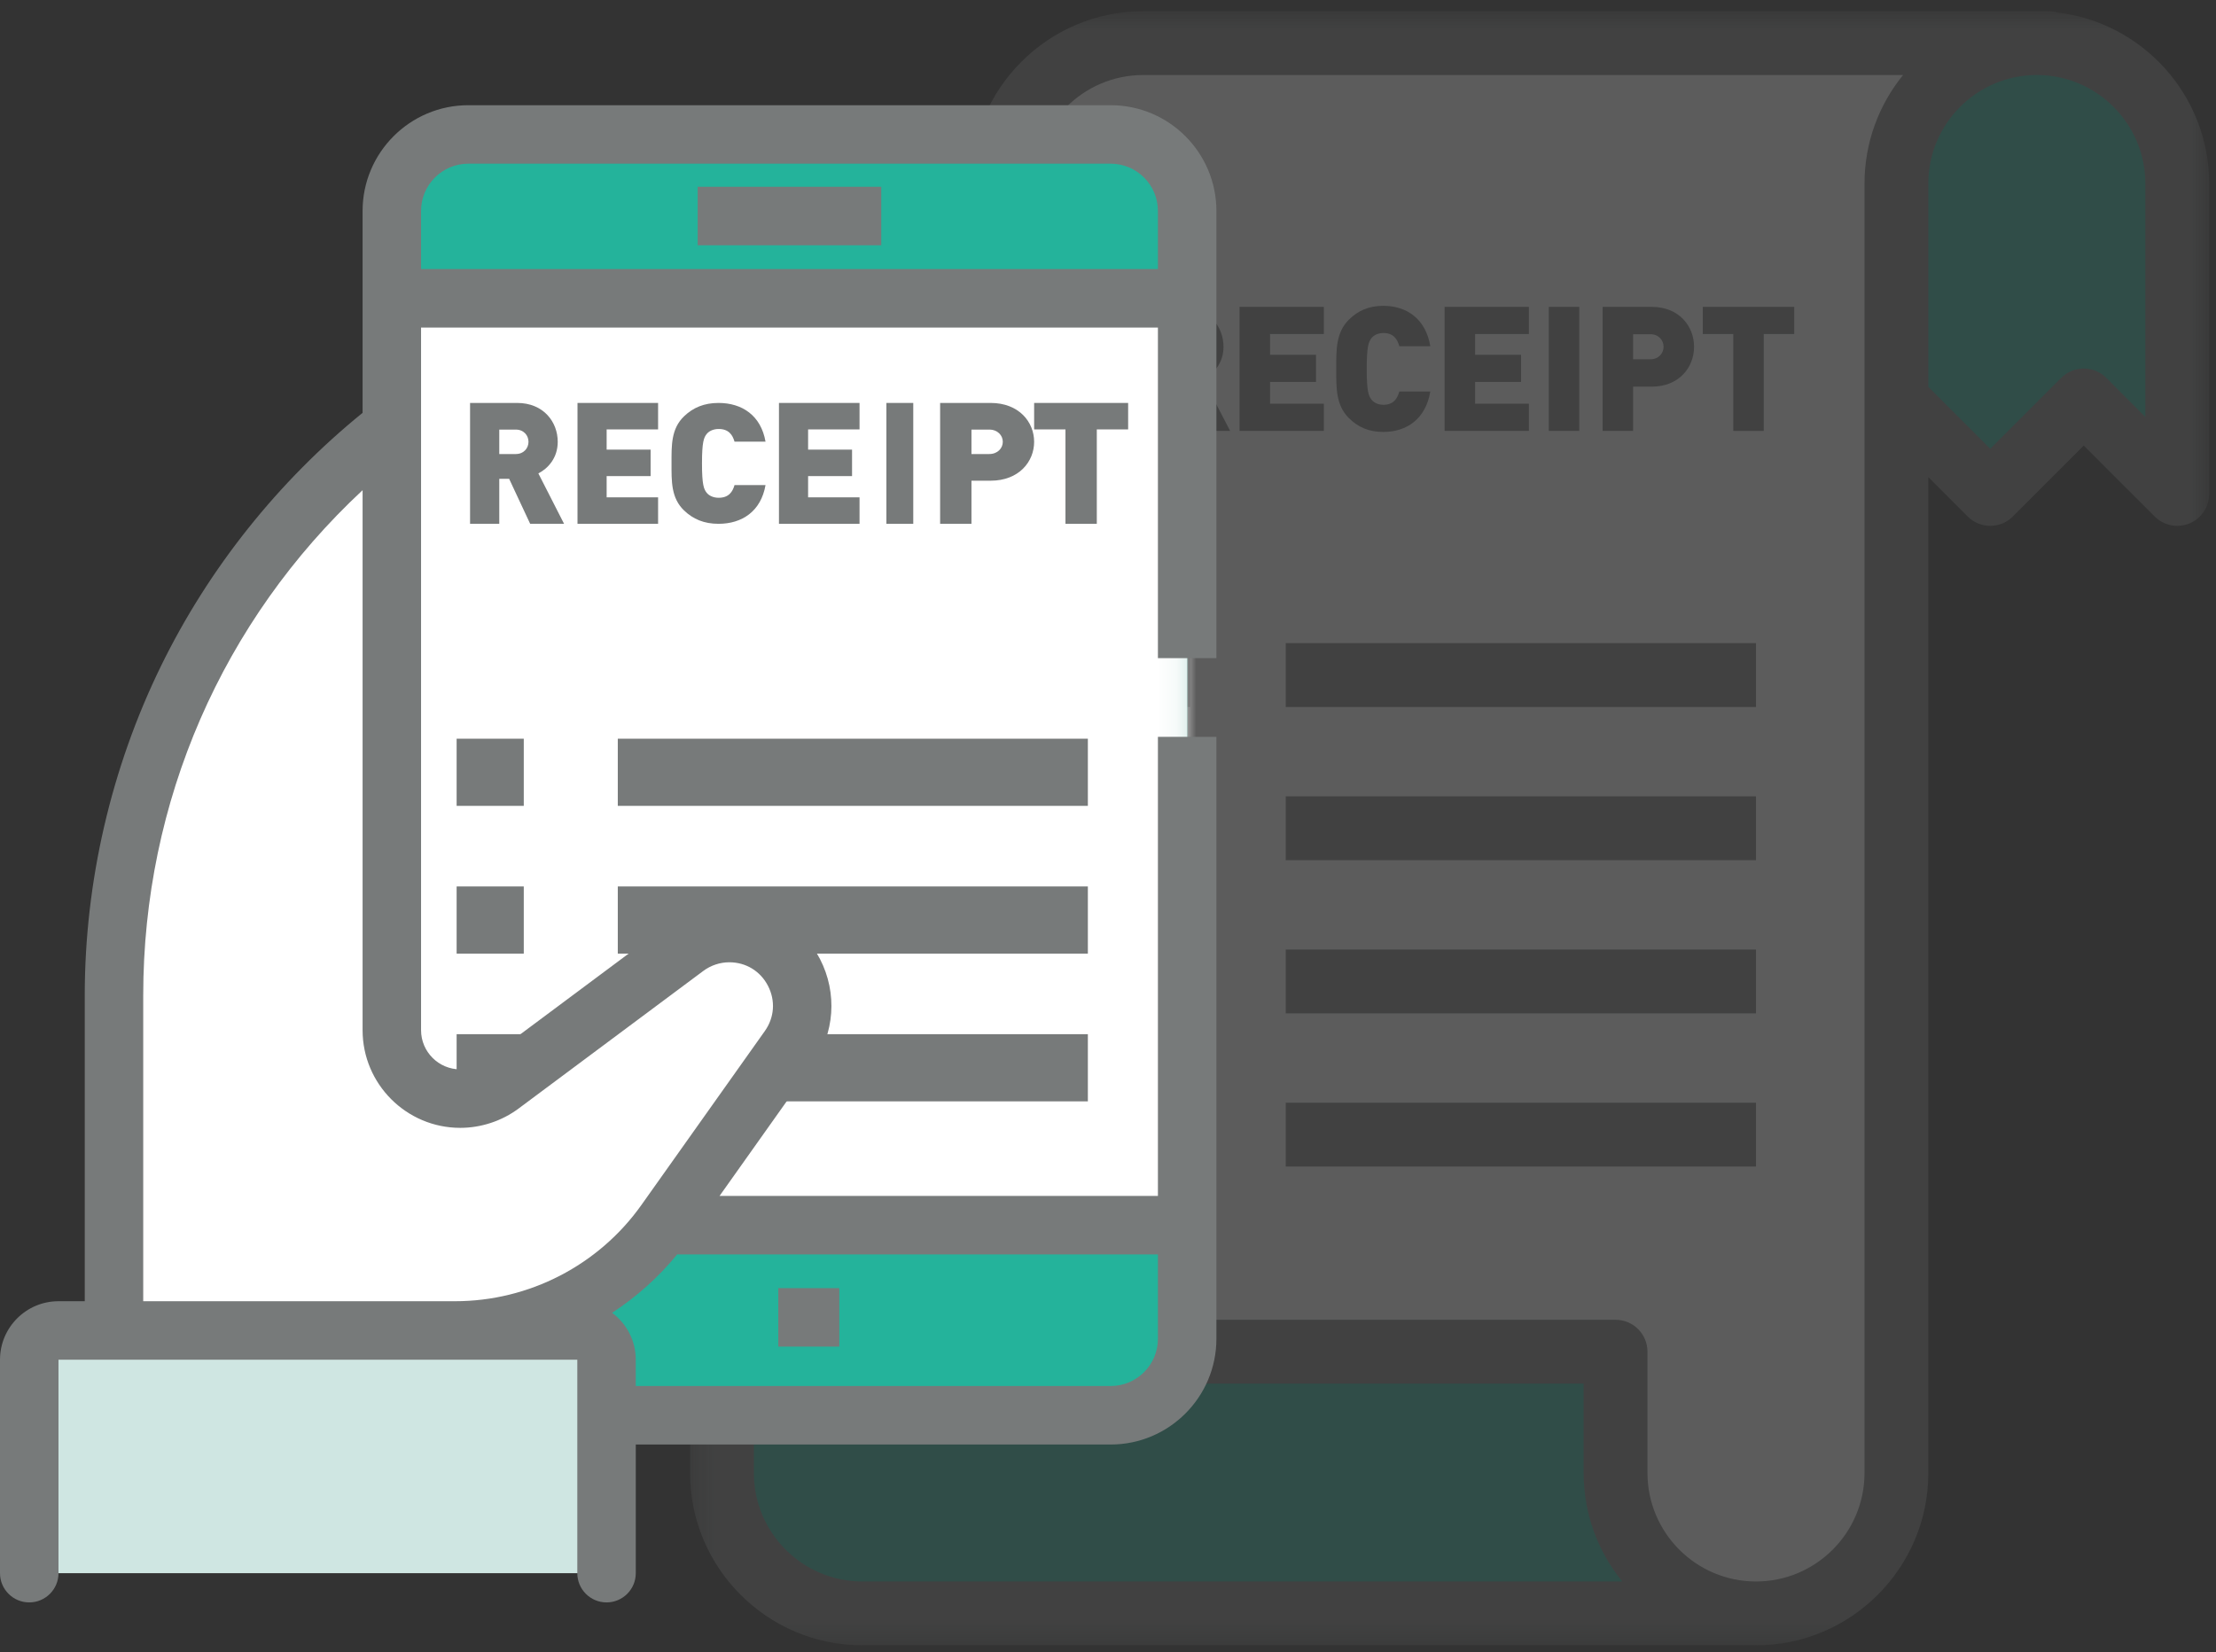 <?xml version="1.0" encoding="UTF-8"?>
<svg width="114px" height="85px" viewBox="0 0 114 85" version="1.1" xmlns="http://www.w3.org/2000/svg" xmlns:xlink="http://www.w3.org/1999/xlink">
    <rect x="0" y="0" width="114" height="85" fill="#333333" stroke="none"/>
    <!-- Generator: Sketch 50.2 (55047) - http://www.bohemiancoding.com/sketch -->
    <title>Character/14 Copy 2</title>
    <desc>Created with Sketch.</desc>
    <defs>
        <polygon id="path-1" points="0.263 0.576 78.413 0.576 78.413 84.655 0.263 84.655"></polygon>
        <polygon id="path-3" points="0.032 0.07 40.806 0.07 40.806 48.066 0.032 48.066"></polygon>
    </defs>
    <g id="最新" stroke="none" stroke-width="1" fill="none" fill-rule="evenodd">
        <g id="SP_メンテナンス詳細ページ" transform="translate(-41, -4282)">
            <g id="Con/ご利用の流れ" transform="translate(-1, 3846)">
                <g id="Group-34" transform="translate(17, 138)">
                    <g id="Group-26" transform="translate(0, 231)">
                        <g id="Group-24" transform="translate(10, 0)">
                            <g id="Character/16" transform="translate(15, 67)">
                                <g id="Group-45" opacity="0.2" stroke-width="1" transform="translate(35.236, 0)">
                                    <path d="M62.323,9.443 C62.323,5.453 65.557,2.218 69.547,2.218 L23.576,2.218 C19.587,2.218 16.353,5.453 16.353,9.443 L16.353,69.547 L47.875,69.547 L47.875,75.787 C47.875,79.777 51.11,83.013 55.099,83.013 C59.088,83.013 62.323,79.777 62.323,75.787 L62.323,19.25 L62.323,18.648 L62.323,9.443 Z" id="Fill-1" fill="#FFFFFF"></path>
                                    <path d="M70.133,2.218 L69.547,2.218 C69.74,2.218 69.931,2.228 70.12,2.242 L70.133,2.218 Z" id="Fill-3" fill="#FFFFFF"></path>
                                    <path d="M62.446,20.706 L67.152,25.414 L71.961,20.604 L76.77,25.414 L76.77,9.443 C76.77,5.453 73.537,2.218 69.547,2.218 C65.557,2.218 62.323,5.453 62.323,9.443 L62.323,19.251 L62.446,20.706 Z" id="Fill-5" fill="#24B39B"></path>
                                    <path d="M47.875,75.787 L47.875,69.547 L16.353,69.547 L1.904,69.547 L1.904,75.787 C1.904,79.777 5.139,83.013 9.128,83.013 L54.442,83.013 L54.427,82.98 C50.752,82.641 47.875,79.55 47.875,75.787" id="Fill-7" fill="#24B39B"></path>
                                    <polyline id="Fill-9" fill="#777A7A" points="55.099 33.09 30.908 33.09 30.908 36.375 55.099 36.375"></polyline>
                                    <polyline id="Fill-11" fill="#777A7A" points="25.984 33.09 22.733 33.09 22.733 36.375 25.984 36.375"></polyline>
                                    <polyline id="Fill-13" fill="#777A7A" points="25.984 41.038 22.733 41.038 22.733 44.322 25.984 44.322"></polyline>
                                    <polyline id="Fill-15" fill="#777A7A" points="25.984 48.87 22.733 48.87 22.733 52.154 25.984 52.154"></polyline>
                                    <polyline id="Fill-17" fill="#777A7A" points="25.984 56.702 22.733 56.702 22.733 59.986 25.984 59.986"></polyline>
                                    <polyline id="Fill-19" fill="#777A7A" points="55.099 40.973 30.908 40.973 30.908 44.257 55.099 44.257"></polyline>
                                    <polyline id="Fill-21" fill="#777A7A" points="55.099 48.855 30.908 48.855 30.908 52.14 55.099 52.14"></polyline>
                                    <polyline id="Fill-23" fill="#777A7A" points="55.099 56.737 30.908 56.737 30.908 60.022 55.099 60.022"></polyline>
                                    <g id="Group-27">
                                        <mask id="mask-2" fill="white">
                                            <use xlink:href="#path-1"></use>
                                        </mask>
                                        <g id="Clip-26"></g>
                                        <path d="M75.129,21.449 L73.123,19.442 C72.814,19.133 72.397,18.961 71.961,18.961 C71.526,18.961 71.109,19.133 70.801,19.442 L67.152,23.091 L63.965,19.903 L63.965,9.443 C63.965,6.365 66.469,3.86 69.547,3.86 C72.625,3.86 75.129,6.365 75.129,9.443 L75.129,21.449 Z M60.682,75.787 C60.682,78.866 58.177,81.37 55.099,81.37 C52.021,81.37 49.517,78.866 49.517,75.787 L49.517,69.547 C49.517,68.64 48.781,67.905 47.876,67.905 L17.994,67.905 L17.994,9.443 C17.994,6.365 20.498,3.86 23.576,3.86 L62.666,3.86 C61.426,5.386 60.682,7.329 60.682,9.443 L60.682,75.787 Z M3.547,75.787 L3.547,71.189 L46.233,71.189 L46.233,75.787 C46.233,77.901 46.978,79.845 48.218,81.37 L9.129,81.37 C6.051,81.37 3.547,78.866 3.547,75.787 Z M70.57,0.637 C70.431,0.598 70.284,0.576 70.133,0.576 L23.576,0.576 C18.688,0.576 14.71,4.554 14.71,9.443 L14.71,67.905 L1.904,67.905 C0.998,67.905 0.263,68.64 0.263,69.547 L0.263,75.787 C0.263,80.676 4.24,84.655 9.129,84.655 L54.443,84.655 C54.508,84.655 54.571,84.65 54.635,84.642 C54.789,84.65 54.943,84.655 55.099,84.655 C59.987,84.655 63.965,80.676 63.965,75.787 L63.965,24.548 L65.99,26.575 C66.632,27.216 67.671,27.217 68.313,26.575 L71.962,22.926 L75.61,26.575 C75.924,26.889 76.344,27.056 76.771,27.056 C76.983,27.056 77.196,27.015 77.399,26.931 C78.013,26.676 78.413,26.078 78.413,25.413 L78.413,9.443 C78.413,4.901 74.978,1.147 70.57,0.637 Z" id="Fill-25" fill="#777A7A" mask="url(#mask-2)"></path>
                                    </g>
                                    <path d="M25.457,17.196 L24.569,17.196 L24.569,18.486 L25.457,18.486 C25.887,18.486 26.138,18.173 26.138,17.842 C26.138,17.51 25.887,17.196 25.457,17.196 Z M26.228,22.17 L25.098,19.795 L24.569,19.795 L24.569,22.17 L23.001,22.17 L23.001,15.789 L25.528,15.789 C26.944,15.789 27.706,16.793 27.706,17.842 C27.706,18.71 27.169,19.258 26.666,19.508 L28.047,22.17 L26.228,22.17 Z" id="Fill-28" fill="#777A7A"></path>
                                    <polygon id="Fill-30" fill="#777A7A" points="28.531 22.17 28.531 15.789 32.868 15.789 32.868 17.187 30.1 17.187 30.1 18.254 32.465 18.254 32.465 19.652 30.1 19.652 30.1 20.772 32.868 20.772 32.868 22.17"></polygon>
                                    <path d="M35.925,22.225 C35.181,22.225 34.617,21.974 34.151,21.507 C33.479,20.835 33.506,19.939 33.506,18.98 C33.506,18.021 33.479,17.125 34.151,16.452 C34.617,15.986 35.181,15.735 35.925,15.735 C37.135,15.735 38.111,16.407 38.345,17.814 L36.75,17.814 C36.651,17.456 36.454,17.134 35.934,17.134 C35.648,17.134 35.432,17.25 35.316,17.402 C35.172,17.59 35.074,17.814 35.074,18.98 C35.074,20.144 35.172,20.368 35.316,20.557 C35.432,20.71 35.648,20.827 35.934,20.827 C36.454,20.827 36.651,20.504 36.75,20.144 L38.345,20.144 C38.111,21.552 37.135,22.225 35.925,22.225" id="Fill-32" fill="#777A7A"></path>
                                    <polygon id="Fill-34" fill="#777A7A" points="39.08 22.17 39.08 15.789 43.417 15.789 43.417 17.187 40.649 17.187 40.649 18.254 43.014 18.254 43.014 19.652 40.649 19.652 40.649 20.772 43.417 20.772 43.417 22.17"></polygon>
                                    <polygon id="Fill-36" fill="#777A7A" points="44.44 22.17 46.008 22.17 46.008 15.789 44.44 15.789"></polygon>
                                    <path d="M49.664,17.196 L48.777,17.196 L48.777,18.486 L49.664,18.486 C50.094,18.486 50.345,18.173 50.345,17.842 C50.345,17.51 50.094,17.196 49.664,17.196 M49.736,19.894 L48.777,19.894 L48.777,22.17 L47.209,22.17 L47.209,15.789 L49.736,15.789 C51.152,15.789 51.914,16.793 51.914,17.842 C51.914,18.89 51.152,19.894 49.736,19.894" id="Fill-38" fill="#777A7A"></path>
                                    <polygon id="Fill-39" fill="#777A7A" points="55.499 17.187 55.499 22.171 53.931 22.171 53.931 17.187 52.362 17.187 52.362 15.789 57.067 15.789 57.067 17.187"></polygon>
                                </g>
                                <g id="Group" stroke-width="1" transform="translate(20.036, 6.22)">
                                    <path d="M41.036,3.943 C41.036,1.768 39.275,0.008 37.102,0.008 L4.055,0.008 C1.882,0.008 0.121,1.768 0.121,3.943 L0.121,61.973 C0.121,64.146 1.882,65.908 4.055,65.908 L37.102,65.908 C39.275,65.908 41.036,64.146 41.036,61.973 L41.036,3.943 Z" id="Fill-41" fill="#24B39B"></path>
                                    <polygon id="Fill-43" fill="#CFE6E2" points="0.262 56.128 41.037 56.128 41.037 8.132 0.262 8.132"></polygon>
                                </g>
                                <g id="Group-48" stroke-width="1" transform="translate(20.036, 14.512)">
                                    <mask id="mask-4" fill="white">
                                        <use xlink:href="#path-3"></use>
                                    </mask>
                                    <g id="Clip-47"></g>
                                    <path d="M43.249,-0.577 C43.249,-4.567 46.484,-7.802 50.474,-7.802 L4.503,-7.802 C0.513,-7.802 -2.721,-4.567 -2.721,-0.577 L-2.721,59.526 L28.802,59.526 L28.802,65.767 C28.802,69.757 32.036,72.992 36.025,72.992 C40.015,72.992 43.249,69.757 43.249,65.767 L43.249,9.23 L43.249,8.628 L43.249,-0.577 Z" id="Fill-46" fill="#FFFFFF" mask="url(#mask-4)"></path>
                                </g>
                                <polyline id="Fill-58" fill="#777A7A" points="55.964 38.008 31.782 38.008 31.782 41.463 55.964 41.463"></polyline>
                                <polyline id="Fill-60" fill="#777A7A" points="26.945 38.008 23.491 38.008 23.491 41.463 26.945 41.463"></polyline>
                                <polyline id="Fill-62" fill="#777A7A" points="26.945 45.61 23.491 45.61 23.491 49.065 26.945 49.065"></polyline>
                                <polyline id="Fill-64" fill="#777A7A" points="26.945 53.211 23.491 53.211 23.491 56.667 26.945 56.667"></polyline>
                                <polyline id="Fill-66" fill="#777A7A" points="26.945 61.504 23.491 61.504 23.491 64.959 26.945 64.959"></polyline>
                                <polyline id="Fill-69" fill="#777A7A" points="55.964 45.61 31.782 45.61 31.782 49.065 55.964 49.065"></polyline>
                                <polyline id="Fill-71" fill="#777A7A" points="55.964 53.211 31.782 53.211 31.782 56.667 55.964 56.667"></polyline>
                                <path d="M26.535,22.103 L25.685,22.103 L25.685,23.361 L26.535,23.361 C26.948,23.361 27.188,23.055 27.188,22.732 C27.188,22.409 26.948,22.103 26.535,22.103 Z M27.274,26.951 L26.192,24.636 L25.685,24.636 L25.685,26.951 L24.182,26.951 L24.182,20.732 L26.604,20.732 C27.961,20.732 28.692,21.71 28.692,22.732 C28.692,23.579 28.176,24.112 27.695,24.357 L29.018,26.951 L27.274,26.951 Z" id="Fill-79" fill="#777A7A"></path>
                                <polygon id="Fill-81" fill="#777A7A" points="29.709 26.951 29.709 20.732 33.855 20.732 33.855 22.094 31.208 22.094 31.208 23.134 33.47 23.134 33.47 24.496 31.208 24.496 31.208 25.589 33.855 25.589 33.855 26.951"></polygon>
                                <path d="M36.964,26.951 C36.22,26.951 35.656,26.711 35.191,26.264 C34.519,25.619 34.546,24.76 34.546,23.842 C34.546,22.923 34.519,22.064 35.191,21.419 C35.656,20.973 36.22,20.732 36.964,20.732 C38.173,20.732 39.148,21.376 39.382,22.725 L37.787,22.725 C37.689,22.381 37.492,22.072 36.973,22.072 C36.686,22.072 36.471,22.184 36.355,22.329 C36.211,22.51 36.113,22.725 36.113,23.842 C36.113,24.958 36.211,25.172 36.355,25.353 C36.471,25.499 36.686,25.611 36.973,25.611 C37.492,25.611 37.689,25.302 37.787,24.958 L39.382,24.958 C39.148,26.307 38.173,26.951 36.964,26.951" id="Fill-83" fill="#777A7A"></path>
                                <polygon id="Fill-85" fill="#777A7A" points="40.073 26.951 40.073 20.732 44.218 20.732 44.218 22.094 41.572 22.094 41.572 23.134 43.833 23.134 43.833 24.496 41.572 24.496 41.572 25.589 44.218 25.589 44.218 26.951"></polygon>
                                <polygon id="Fill-87" fill="#777A7A" points="45.6 26.951 46.982 26.951 46.982 20.732 45.6 20.732"></polygon>
                                <path d="M50.888,22.103 L49.976,22.103 L49.976,23.361 L50.888,23.361 C51.33,23.361 51.588,23.055 51.588,22.732 C51.588,22.409 51.33,22.103 50.888,22.103 M50.961,24.733 L49.976,24.733 L49.976,26.951 L48.364,26.951 L48.364,20.732 L50.961,20.732 C52.417,20.732 53.2,21.71 53.2,22.732 C53.2,23.754 52.417,24.733 50.961,24.733" id="Fill-89" fill="#777A7A"></path>
                                <polygon id="Fill-90" fill="#777A7A" points="56.424 22.094 56.424 26.951 54.812 26.951 54.812 22.094 53.2 22.094 53.2 20.732 58.036 20.732 58.036 22.094"></polygon>
                                <g id="Group-102" stroke-width="1" transform="translate(0, 4.837)">
                                    <path d="M17.875,63.618 L23.41,63.618 C27.707,63.618 31.738,61.535 34.225,58.03 L40.573,49.083 C42.332,46.603 40.56,43.169 37.519,43.169 C36.713,43.169 35.928,43.43 35.281,43.912 L25.781,50.991 C25.173,51.443 24.436,51.688 23.678,51.688 C21.733,51.688 20.157,50.112 20.157,48.167 L20.157,46.315" id="Fill-92" fill="#FFFFFF"></path>
                                    <path d="M20.157,63.201 L11.203,63.201 L5.864,63.201 L5.864,46.38 C5.864,34.946 11.138,24.152 20.157,17.126 L20.157,42.858 L20.157,63.201 Z" id="Fill-94" fill="#FFFFFF"></path>
                                    <path d="M1.504,76.105 L31.203,76.105 L31.203,65.122 C31.203,64.291 30.53,63.618 29.699,63.618 L3.009,63.618 C2.178,63.618 1.504,64.291 1.504,65.122 L1.504,76.105 Z" id="Fill-96" fill="#CFE6E2"></path>
                                    <polygon id="Fill-98" fill="#777A7A" points="35.893 7.782 45.335 7.782 45.335 4.773 35.893 4.773"></polygon>
                                    <path d="M21.661,9.008 L21.661,6.016 C21.661,4.675 22.751,3.585 24.091,3.585 L57.139,3.585 C58.478,3.585 59.568,4.675 59.568,6.016 L59.568,9.008 L21.661,9.008 Z M23.678,53.193 C24.752,53.193 25.818,52.84 26.68,52.198 L36.181,45.119 C36.565,44.832 37.04,44.674 37.519,44.674 C38.373,44.674 39.118,45.128 39.509,45.887 C39.901,46.646 39.84,47.516 39.346,48.212 L32.998,57.16 C30.798,60.261 27.213,62.113 23.41,62.113 L7.368,62.113 L7.368,46.38 C7.368,36.404 11.445,27.095 18.653,20.384 L18.653,46.315 L18.653,48.167 C18.653,50.939 20.907,53.193 23.678,53.193 Z M59.568,64.046 C59.568,65.386 58.478,66.476 57.139,66.476 L32.707,66.476 L32.707,65.122 C32.707,64.134 32.227,63.259 31.49,62.71 C32.742,61.891 33.875,60.881 34.838,59.703 C34.859,59.703 34.878,59.705 34.898,59.705 L59.568,59.705 L59.568,64.046 Z M57.139,0.576 L24.091,0.576 C21.093,0.576 18.653,3.016 18.653,6.016 L18.653,16.404 C14.311,19.927 10.731,24.417 8.278,29.439 C5.715,34.684 4.36,40.542 4.36,46.38 L4.36,62.113 L3.009,62.113 C1.35,62.113 -0,63.463 -0,65.122 L-0,76.106 C-0,76.936 0.673,77.61 1.504,77.61 C2.334,77.61 3.009,76.936 3.009,76.106 L3.009,65.122 L29.699,65.122 L29.699,76.106 C29.699,76.936 30.372,77.61 31.203,77.61 C32.034,77.61 32.707,76.936 32.707,76.106 L32.707,69.486 L57.139,69.486 C60.137,69.486 62.577,67.045 62.577,64.046 L62.577,29.025 L59.568,29.025 L59.568,56.697 L37.016,56.697 L41.799,49.954 C42.941,48.346 43.088,46.258 42.183,44.506 C41.278,42.754 39.491,41.665 37.519,41.665 C36.397,41.665 35.284,42.034 34.383,42.705 L24.882,49.785 C24.537,50.042 24.109,50.184 23.678,50.184 C22.566,50.184 21.661,49.279 21.661,48.167 L21.661,46.315 L21.661,12.017 L59.568,12.017 L59.568,33.075 L62.577,33.075 L62.577,6.016 C62.577,3.016 60.137,0.576 57.139,0.576 Z" id="Fill-100" fill="#777A7A"></path>
                                    <polygon id="Fill-101" fill="#777A7A" points="40.039 64.449 43.176 64.449 43.176 61.44 40.039 61.44"></polygon>
                                </g>
                            </g>
                        </g>
                    </g>
                </g>
            </g>
        </g>
    </g>
</svg>
